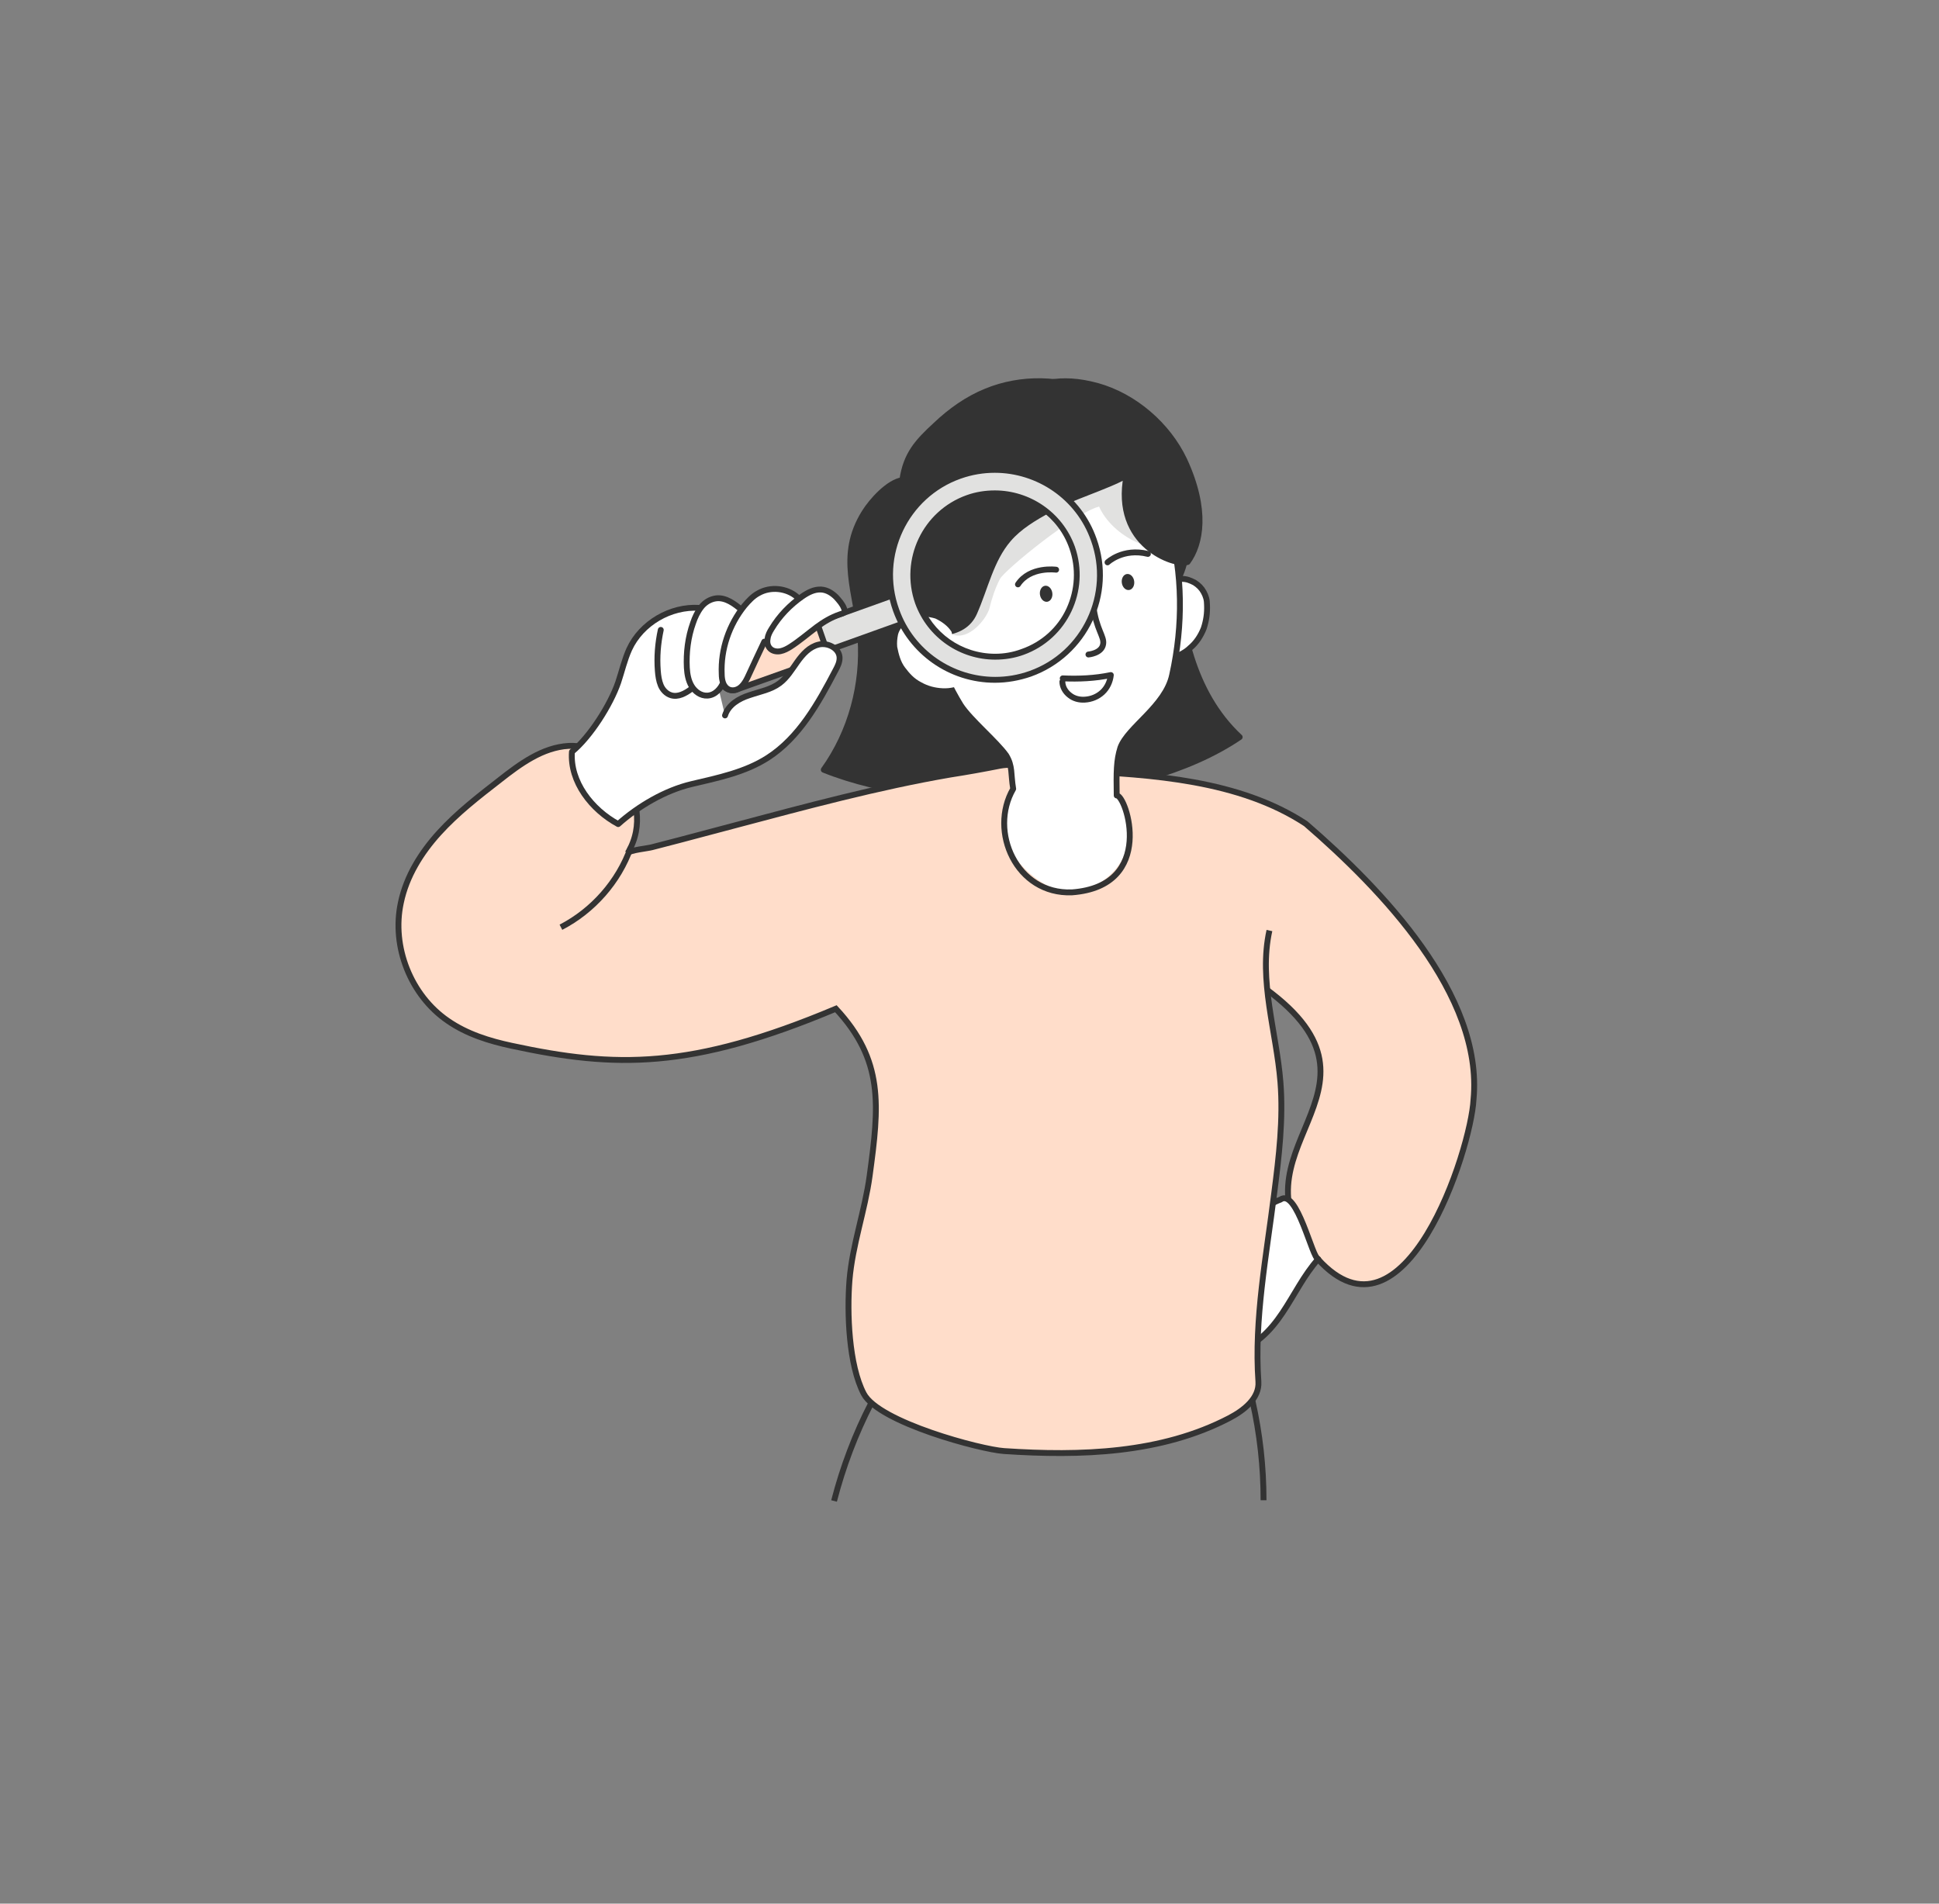 <?xml version="1.0" encoding="UTF-8"?> <!-- Generator: Adobe Illustrator 24.3.0, SVG Export Plug-In . SVG Version: 6.00 Build 0) --> <svg xmlns="http://www.w3.org/2000/svg" xmlns:xlink="http://www.w3.org/1999/xlink" x="0px" y="0px" viewBox="0 0 528.2 518.6" style="enable-background:new 0 0 528.2 518.6;" xml:space="preserve"><rect x="0" y="0" width="528.2" height="518.6" fill="#808080" stroke="none"/> <style type="text/css"> .st0{fill:#FFDDCA;} .st1{fill:#FFFFFF;} .st2{fill:#E1E1E0;} .st3{fill:none;stroke:#333333;stroke-width:2;stroke-linecap:round;stroke-linejoin:round;} .st4{fill:#FFDDCA;stroke:#333333;stroke-width:2;stroke-linecap:round;stroke-linejoin:round;} .st5{fill:#FFEEE4;} .st6{fill:#FFFFFF;stroke:#333333;stroke-width:2;stroke-linecap:round;stroke-linejoin:round;} .st7{fill:#F7A77B;stroke:#333333;stroke-width:2;stroke-linecap:round;stroke-linejoin:round;} .st8{fill:none;stroke:#333333;stroke-linecap:round;stroke-linejoin:round;} .st9{fill:#F6A77B;stroke:#333333;stroke-width:1.994;stroke-linecap:round;stroke-linejoin:round;} .st10{fill:#F6A77B;stroke:#333333;stroke-width:2;stroke-linecap:round;stroke-linejoin:round;} .st11{fill:#333333;stroke:#333333;stroke-width:2;stroke-linecap:round;stroke-linejoin:round;} .st12{fill:#E0E0E0;} .st13{fill:#FAFAFA;} .st14{fill:#F6A77B;stroke:#333333;stroke-linecap:round;stroke-linejoin:round;} .st15{fill:#FFEEE4;stroke:#333333;stroke-linecap:round;stroke-linejoin:round;} .st16{fill:#FFDDCA;stroke:#333333;stroke-miterlimit:10;} .st17{fill:#FFFFFF;stroke:#333333;stroke-width:1.285;stroke-linecap:round;stroke-linejoin:round;} .st18{fill:#455A64;} .st19{fill:none;stroke:#333333;stroke-width:1.324;stroke-linecap:round;stroke-linejoin:round;} .st20{fill:#333333;stroke:#333333;stroke-width:1.25;stroke-linecap:round;stroke-linejoin:round;} .st21{fill:#333333;} .st22{fill:none;stroke:#333333;stroke-width:1.422;stroke-linecap:round;stroke-linejoin:round;} .st23{fill:none;stroke:#333333;stroke-width:1.284;stroke-linecap:round;stroke-linejoin:round;} .st24{fill:none;stroke:#333333;stroke-width:1.35;stroke-linecap:round;stroke-linejoin:round;} .st25{fill:none;stroke:#FFEEE4;stroke-width:3;stroke-linecap:round;stroke-linejoin:round;stroke-miterlimit:10;} .st26{fill:#FFEEE4;stroke:#333333;stroke-width:2;stroke-linecap:round;stroke-linejoin:round;} .st27{fill:none;stroke:#333333;stroke-width:1.014;stroke-linecap:round;stroke-linejoin:round;} .st28{fill:#757574;} .st29{fill:#FFFFFF;stroke:#333333;stroke-width:1.642;stroke-linecap:round;stroke-linejoin:round;} .st30{fill:#FFFFFF;stroke:#757574;stroke-width:2.071;stroke-linecap:round;stroke-linejoin:round;} .st31{fill:none;stroke:#FFFFFF;stroke-linecap:round;stroke-miterlimit:10;} .st32{fill:none;stroke:#757574;stroke-width:2.071;stroke-linecap:round;stroke-linejoin:round;} .st33{fill:#FFFFFF;stroke:#757574;stroke-width:2;stroke-linecap:round;stroke-linejoin:round;} .st34{fill:none;stroke:#757574;stroke-width:2;stroke-linecap:round;stroke-linejoin:round;} .st35{fill:none;stroke:#757574;stroke-width:1.867;stroke-linecap:round;stroke-linejoin:round;} .st36{fill:none;stroke:#FFFFFF;stroke-width:1.036;stroke-linecap:round;stroke-miterlimit:10;} .st37{fill:none;stroke:#757574;stroke-width:1.933;stroke-linecap:round;stroke-linejoin:round;} .st38{fill:none;stroke:#333333;stroke-width:2.059;stroke-linecap:round;stroke-linejoin:round;} .st39{fill:#FFFFFF;stroke:#333333;stroke-width:1.856;stroke-linecap:round;stroke-linejoin:round;} .st40{fill:#FFFFFF;stroke:#333333;stroke-width:2.015;stroke-linecap:round;stroke-linejoin:round;} .st41{fill:#AB684D;} .st42{fill:none;stroke:#333333;stroke-width:1.856;stroke-linecap:round;stroke-linejoin:round;} .st43{fill:#DBDBDB;} .st44{fill:#A6A6A6;} .st45{fill:none;stroke:#757574;stroke-width:5;stroke-linecap:round;stroke-linejoin:round;} .st46{fill:none;stroke:#DBDBDB;stroke-width:2;stroke-linecap:round;stroke-linejoin:round;stroke-miterlimit:10;} .st47{fill:none;stroke:#FFFFFF;stroke-width:2.972;stroke-miterlimit:10;} .st48{fill:none;stroke:#A6A6A6;stroke-width:3.161;stroke-miterlimit:10;} .st49{fill:none;stroke:#FFFFFF;stroke-width:3;stroke-miterlimit:10;} .st50{fill:none;stroke:#A6A6A6;stroke-width:3;stroke-miterlimit:10;} .st51{fill:none;stroke:#FFFFFF;stroke-width:3.373;stroke-miterlimit:10;} .st52{fill:#EDEDEB;} .st53{fill:#D3D3D1;} .st54{fill:#605651;} .st55{fill:none;stroke:#333333;stroke-width:1.039;stroke-linecap:round;stroke-linejoin:round;} .st56{fill:#333333;stroke:#333333;stroke-width:0.987;stroke-linecap:round;stroke-linejoin:round;} .st57{fill:#FFFFFF;stroke:#333333;stroke-width:1.039;stroke-linecap:round;stroke-linejoin:round;} .st58{fill:#F6A77B;stroke:#333333;stroke-width:1.069;stroke-linecap:round;stroke-linejoin:round;} .st59{fill:#FFFFFF;stroke:#333333;stroke-width:1.367;stroke-linecap:round;stroke-linejoin:round;} .st60{fill:none;stroke:#333333;stroke-width:0.458;stroke-linecap:round;stroke-linejoin:round;stroke-miterlimit:10;} .st61{fill:#333333;stroke:#333333;stroke-width:1.037;stroke-linecap:round;stroke-linejoin:round;} .st62{fill:#FFFFFF;stroke:#333333;stroke-width:1.855;stroke-linecap:round;stroke-linejoin:round;} .st63{fill:#222A4E;} .st64{fill:none;stroke:#333333;stroke-width:1.367;stroke-linecap:round;stroke-linejoin:round;} .st65{fill:#333333;stroke:#333333;stroke-width:1.367;stroke-linecap:round;stroke-linejoin:round;} .st66{fill:#F6A77B;stroke:#333333;stroke-width:1.072;stroke-linecap:round;stroke-linejoin:round;} .st67{fill:none;stroke:#333333;stroke-width:1.069;stroke-linecap:round;stroke-linejoin:round;} .st68{fill:none;stroke:#333333;stroke-width:2.457;stroke-linecap:round;stroke-linejoin:round;} .st69{fill:none;stroke:#333333;stroke-width:1.289;stroke-linecap:round;stroke-linejoin:round;} .st70{fill:none;stroke:#333333;stroke-width:1.107;stroke-linecap:round;stroke-linejoin:round;} .st71{fill:#333333;stroke:#333333;stroke-width:1.099;stroke-linecap:round;stroke-linejoin:round;} .st72{fill:none;stroke:#333333;stroke-width:0.878;stroke-linecap:round;stroke-linejoin:round;stroke-miterlimit:4;} .st73{fill:none;stroke:#E8E8E8;stroke-width:4.486;stroke-linecap:round;stroke-miterlimit:10;} .st74{fill:#E8E8E8;} .st75{fill-rule:evenodd;clip-rule:evenodd;fill:#FFEEE4;} .st76{fill:#FFFFFF;stroke:#A6A6A6;stroke-width:1.5;stroke-miterlimit:10;} .st77{fill:none;stroke:#A6A6A6;stroke-width:1.5;stroke-miterlimit:10;} .st78{fill:none;stroke:#FFDDCA;stroke-width:2;stroke-linecap:round;stroke-linejoin:round;stroke-miterlimit:10;} .st79{fill:none;stroke:#333333;stroke-width:1.885;stroke-linecap:round;stroke-linejoin:round;} .st80{fill:none;stroke:#333333;stroke-width:1.182;stroke-linecap:round;stroke-linejoin:round;} .st81{fill:#F6A77B;stroke:#333333;stroke-width:1.178;stroke-linecap:round;stroke-linejoin:round;} .st82{fill:#F6A77B;stroke:#333333;stroke-width:1.182;stroke-linecap:round;stroke-linejoin:round;} .st83{fill:#FFFFFF;stroke:#333333;stroke-width:1.885;stroke-linecap:round;stroke-linejoin:round;} .st84{fill:#F6A77B;stroke:#333333;stroke-width:1.095;stroke-linecap:round;stroke-linejoin:round;} .st85{fill:none;stroke:#333333;stroke-width:1.095;stroke-linecap:round;stroke-linejoin:round;} .st86{fill:none;stroke:#333333;stroke-width:1.882;stroke-linecap:round;stroke-linejoin:round;} .st87{fill:#FFFFFF;stroke:#333333;stroke-width:1.859;stroke-linecap:round;stroke-linejoin:round;} .st88{fill:none;stroke:#333333;stroke-width:1.804;stroke-linecap:round;stroke-linejoin:round;} .st89{fill:none;stroke:#333333;stroke-width:1.859;stroke-linecap:round;stroke-linejoin:round;} .st90{fill:none;stroke:#333333;stroke-width:1.811;stroke-linecap:round;stroke-linejoin:round;} .st91{fill:none;stroke:#E1E1E0;stroke-width:3.983;stroke-miterlimit:10;} .st92{fill:#333333;stroke:#333333;stroke-width:0.764;stroke-linecap:round;stroke-linejoin:round;} .st93{fill:none;stroke:#333333;stroke-width:0.774;stroke-linecap:round;stroke-linejoin:round;} .st94{fill:none;stroke:#333333;stroke-width:0.997;stroke-linecap:round;stroke-linejoin:round;} .st95{fill:none;stroke:#333333;stroke-width:0.856;stroke-linecap:round;stroke-linejoin:round;} .st96{fill:#333333;stroke:#333333;stroke-width:0.85;stroke-linecap:round;stroke-linejoin:round;} .st97{fill:none;stroke:#333333;stroke-width:1.058;stroke-linecap:round;stroke-linejoin:round;} .st98{fill:#FFFFFF;stroke:#333333;stroke-width:1.189;stroke-linecap:round;stroke-linejoin:round;} .st99{fill:#323B6E;} .st100{fill:none;stroke:#333333;stroke-width:1.608;stroke-linecap:round;stroke-linejoin:round;} .st101{fill:#333333;stroke:#333333;stroke-width:1.608;stroke-linecap:round;stroke-linejoin:round;} .st102{fill:none;stroke:#333333;stroke-width:1.559;stroke-linecap:round;stroke-linejoin:round;} .st103{fill:none;stroke:#333333;stroke-width:1.537;stroke-linecap:round;stroke-linejoin:round;} .st104{fill:none;stroke:#333333;stroke-width:0.67;stroke-linecap:round;stroke-linejoin:round;} .st105{fill:#FFFFFF;stroke:#333333;stroke-width:1.123;stroke-linecap:round;stroke-linejoin:round;} .st106{fill:#FFFFFF;stroke:#333333;stroke-width:1.727;stroke-linecap:round;stroke-linejoin:round;} .st107{fill:none;stroke:#333333;stroke-width:1.727;stroke-linecap:round;stroke-linejoin:round;} .st108{fill:#333333;stroke:#333333;stroke-width:1.727;stroke-linecap:round;stroke-linejoin:round;} .st109{fill:none;stroke:#333333;stroke-width:1.295;stroke-linecap:round;stroke-linejoin:round;} .st110{fill:none;stroke:#333333;stroke-width:1.438;stroke-linecap:round;stroke-linejoin:round;} .st111{fill:none;stroke:#333333;stroke-width:1.543;stroke-linecap:round;stroke-linejoin:round;} .st112{fill:none;stroke:#333333;stroke-width:1.468;stroke-linecap:round;stroke-linejoin:round;} .st113{fill:#F6A77B;} .st114{fill:none;stroke:#E1E1E0;stroke-width:1.121;stroke-linecap:round;stroke-linejoin:round;stroke-miterlimit:10;} .st115{fill:none;stroke:#A6A6A6;stroke-width:1.5;stroke-linecap:round;stroke-linejoin:round;stroke-miterlimit:10;} .st116{fill:#FFFFFF;stroke:#A6A6A6;stroke-miterlimit:10;} .st117{fill:#FFDDCA;stroke:#A6A6A6;stroke-width:1.489;stroke-miterlimit:10;} .st118{fill:none;stroke:#1E1E1C;stroke-width:1.6;stroke-linecap:round;stroke-linejoin:round;stroke-miterlimit:10;} .st119{fill:#FFDDCA;stroke:#333333;stroke-width:1.6;stroke-linejoin:round;} .st120{fill:none;stroke:#333333;stroke-width:1.6;stroke-linecap:round;stroke-linejoin:round;} .st121{fill:#FFFFFF;stroke:#333333;stroke-width:1.6;stroke-linejoin:round;} .st122{fill:#FFFFFF;stroke:#333333;stroke-width:1.6;stroke-linecap:round;stroke-linejoin:round;} .st123{fill:#FFDDCA;stroke:#333333;stroke-width:1.6;stroke-linecap:round;stroke-linejoin:round;} .st124{fill:none;stroke:#333333;stroke-width:1.045;stroke-linecap:round;stroke-linejoin:round;} .st125{fill:#FFFFFF;stroke:#333333;stroke-width:1.231;stroke-linecap:round;stroke-linejoin:round;} .st126{fill:#FFFFFF;stroke:#333333;stroke-width:1.5;stroke-linecap:round;stroke-linejoin:round;} .st127{fill:none;stroke:#333333;stroke-width:1.5;stroke-linecap:round;stroke-linejoin:round;} .st128{fill:#FFFFFF;stroke:#333333;stroke-width:1.511;stroke-linecap:round;stroke-linejoin:round;} .st129{fill:#263238;} .st130{opacity:0.3;} .st131{fill:#FFDDCA;stroke:#333333;stroke-width:1.5;stroke-linecap:round;stroke-linejoin:round;} .st132{fill:#E1E1E0;stroke:#333333;stroke-width:1.391;stroke-linecap:round;stroke-linejoin:round;} .st133{fill:none;stroke:#FFFFFF;stroke-width:2;stroke-linecap:round;stroke-linejoin:round;} .st134{fill:#FFFFFF;stroke:#333333;stroke-width:1.391;stroke-linecap:round;stroke-linejoin:round;} .st135{fill:none;stroke:#333333;stroke-width:1.391;stroke-linecap:round;stroke-linejoin:round;} .st136{fill:#FFFFFF;stroke:#333333;stroke-width:1.448;stroke-linecap:round;stroke-linejoin:round;} .st137{fill:none;stroke:#333333;stroke-width:1.448;stroke-linecap:round;stroke-linejoin:round;} .st138{fill:none;stroke:#E1E1E0;stroke-width:2;stroke-linecap:round;stroke-miterlimit:10;} .st139{fill:none;} .st140{fill:none;stroke:#333333;stroke-width:0.754;stroke-linecap:round;stroke-linejoin:round;} .st141{fill:#FFFFFF;stroke:#333333;stroke-width:2.111;stroke-linecap:round;stroke-linejoin:round;} .st142{fill:none;stroke:#333333;stroke-width:1.129;stroke-linecap:round;stroke-linejoin:round;} .st143{fill:#F6A77B;stroke:#333333;stroke-width:1.129;stroke-linecap:round;stroke-linejoin:round;} .st144{fill:#FFFFFF;stroke:#333333;stroke-width:1.8;stroke-linecap:round;stroke-linejoin:round;} .st145{fill:none;stroke:#333333;stroke-width:1.028;stroke-linecap:round;stroke-linejoin:round;} .st146{fill:none;stroke:#333333;stroke-width:1.177;stroke-linecap:round;stroke-linejoin:round;} .st147{clip-path:url(#SVGID_2_);fill:#E1E1E0;} .st148{opacity:0.26;clip-path:url(#SVGID_2_);fill:#FFFFFF;} .st149{clip-path:url(#SVGID_2_);fill:#FFFFFF;stroke:#333333;stroke-width:2.111;stroke-linecap:round;stroke-linejoin:round;} .st150{clip-path:url(#SVGID_2_);fill:#FFDDCA;} .st151{clip-path:url(#SVGID_2_);fill:none;stroke:#333333;stroke-width:1.129;stroke-linecap:round;stroke-linejoin:round;} .st152{clip-path:url(#SVGID_2_);fill:#F6A77B;stroke:#333333;stroke-width:1.069;stroke-linecap:round;stroke-linejoin:round;} .st153{clip-path:url(#SVGID_2_);fill:#F6A77B;stroke:#333333;stroke-width:1.129;stroke-linecap:round;stroke-linejoin:round;} .st154{clip-path:url(#SVGID_2_);fill:#FFF6F0;stroke:#FFDDCA;stroke-width:2.073;} .st155{clip-path:url(#SVGID_2_);fill:#FFFFFF;stroke:#333333;stroke-width:1.84;stroke-linecap:round;stroke-linejoin:round;} .st156{clip-path:url(#SVGID_2_);fill:#FFFFFF;stroke:#333333;stroke-width:2;stroke-linecap:round;stroke-linejoin:round;} .st157{clip-path:url(#SVGID_2_);fill:none;stroke:#333333;stroke-width:1.324;stroke-linecap:round;stroke-linejoin:round;} .st158{clip-path:url(#SVGID_2_);fill:none;stroke:#333333;stroke-width:1.177;stroke-linecap:round;stroke-linejoin:round;} .st159{clip-path:url(#SVGID_2_);fill:#333333;stroke:#333333;stroke-width:1.25;stroke-linecap:round;stroke-linejoin:round;} .st160{clip-path:url(#SVGID_2_);fill:#333333;} .st161{clip-path:url(#SVGID_2_);fill:none;stroke:#333333;stroke-width:1.422;stroke-linecap:round;stroke-linejoin:round;} .st162{clip-path:url(#SVGID_2_);fill:none;stroke:#333333;stroke-width:1.885;stroke-linecap:round;stroke-linejoin:round;} .st163{clip-path:url(#SVGID_2_);fill:#FFFFFF;stroke:#333333;stroke-width:1.859;stroke-linecap:round;stroke-linejoin:round;} .st164{clip-path:url(#SVGID_2_);fill:#FFEEE4;} .st165{clip-path:url(#SVGID_2_);} .st166{clip-path:url(#SVGID_2_);fill:none;stroke:#333333;stroke-width:1.859;stroke-linecap:round;stroke-linejoin:round;} .st167{clip-path:url(#SVGID_2_);fill:none;stroke:#333333;stroke-width:1.014;stroke-linecap:round;stroke-linejoin:round;} .st168{clip-path:url(#SVGID_2_);fill:none;stroke:#333333;stroke-width:1.811;stroke-linecap:round;stroke-linejoin:round;} .st169{clip-path:url(#SVGID_2_);fill:#FFFFFF;stroke:#333333;stroke-width:1.8;stroke-linecap:round;stroke-linejoin:round;} .st170{clip-path:url(#SVGID_2_);fill:#B3B3B3;} .st171{clip-path:url(#SVGID_2_);fill:#FFF6F0;stroke:#FFDDCA;stroke-width:2.118;} .st172{clip-path:url(#SVGID_2_);fill:#FFF6F0;stroke:#FFDDCA;stroke-width:2.488;} .st173{clip-path:url(#SVGID_2_);fill:#FFFFFF;stroke:#FFDDCA;stroke-width:2.05;} .st174{fill:#B3B3B3;} .st175{opacity:0.25;fill:#FFFFFF;} .st176{fill:#E1E1E0;stroke:#A6A5A5;stroke-width:1.5;stroke-linecap:round;stroke-miterlimit:10;} .st177{fill:#FFFFFF;stroke:#333333;stroke-width:2.135;stroke-linecap:round;stroke-linejoin:round;} .st178{fill:none;stroke:#333333;stroke-width:1.22;stroke-linecap:round;stroke-linejoin:round;} .st179{fill:#FFFFFF;stroke:#333333;stroke-width:2.373;stroke-linecap:round;stroke-linejoin:round;} .st180{fill:none;stroke:#333333;stroke-width:1.57;stroke-linecap:round;stroke-linejoin:round;} .st181{fill:none;stroke:#333333;stroke-width:1.397;stroke-linecap:round;stroke-linejoin:round;} .st182{fill:#333333;stroke:#333333;stroke-width:1.483;stroke-linecap:round;stroke-linejoin:round;} .st183{fill:none;stroke:#333333;stroke-width:1.687;stroke-linecap:round;stroke-linejoin:round;} .st184{fill:none;stroke:#333333;stroke-width:2.236;stroke-linecap:round;stroke-linejoin:round;} .st185{fill:#FFFFFF;stroke:#333333;stroke-width:2.205;stroke-linecap:round;stroke-linejoin:round;} .st186{fill:none;stroke:#333333;stroke-width:1.203;stroke-linecap:round;stroke-linejoin:round;} .st187{fill:none;stroke:#333333;stroke-width:2.205;stroke-linecap:round;stroke-linejoin:round;} .st188{fill:#FFDDCA;stroke:#333333;stroke-width:1.448;stroke-linecap:round;stroke-linejoin:round;} .st189{clip-path:url(#SVGID_5_);} .st190{clip-path:url(#SVGID_6_);} .st191{opacity:0.24;} .st192{fill:#A6A6A6;stroke:#333333;stroke-width:1.082;stroke-linecap:round;stroke-linejoin:round;} .st193{fill:#FFF6F0;stroke:#FFDDCA;stroke-width:2.118;} .st194{fill:#FFF6F0;stroke:#FFDDCA;stroke-width:2.488;} .st195{fill:#FFFFFF;stroke:#FFDDCA;stroke-width:2.05;} .st196{fill:#FFF6F0;stroke:#FFDDCA;stroke-width:2.073;} .st197{fill:none;stroke:#E1E1E0;stroke-width:3.04;stroke-miterlimit:10;} .st198{fill:#E1E1E0;stroke:#333333;stroke-width:1.082;stroke-linecap:round;stroke-linejoin:round;} .st199{fill:#F7A77B;stroke:#333333;stroke-width:1.448;stroke-linecap:round;stroke-linejoin:round;} .st200{fill:none;stroke:#333333;stroke-width:0.724;stroke-linecap:round;stroke-linejoin:round;} .st201{fill:#F6A77B;stroke:#333333;stroke-width:1.444;stroke-linecap:round;stroke-linejoin:round;} .st202{fill:#F6A77B;stroke:#333333;stroke-width:1.448;stroke-linecap:round;stroke-linejoin:round;} .st203{fill:#FFDDCA;stroke:#333333;stroke-width:1.082;stroke-linecap:round;stroke-linejoin:round;} .st204{fill:#333333;stroke:#333333;stroke-width:1.448;stroke-linecap:round;stroke-linejoin:round;} .st205{fill:#E1E1E0;stroke:#333333;stroke-width:1.448;stroke-linecap:round;stroke-linejoin:round;} .st206{fill:#FFFFFF;stroke:#333333;stroke-width:1.205;stroke-linecap:round;stroke-linejoin:round;} .st207{fill:#FFFFFF;stroke:#333333;stroke-width:1.521;stroke-linecap:round;stroke-linejoin:round;} .st208{fill:none;stroke:#333333;stroke-width:1.521;stroke-linecap:round;stroke-linejoin:round;} .st209{fill:#FFF6F0;stroke:#FFDDCA;stroke-width:1.381;} .st210{fill:#FFFFFF;stroke:#FFDDCA;stroke-width:1.289;} .st211{fill:#FFFFFF;stroke:#333333;stroke-width:1.19;stroke-linecap:round;stroke-linejoin:round;} .st212{fill:#FFFFFF;stroke:#333333;stroke-width:1.45;stroke-linecap:round;stroke-linejoin:round;} .st213{fill:none;stroke:#333333;stroke-width:1.45;stroke-linecap:round;stroke-linejoin:round;} .st214{fill:#FFFFFF;stroke:#333333;stroke-width:1.345;stroke-linecap:round;stroke-linejoin:round;} .st215{fill:#FFFFFF;stroke:#333333;stroke-width:1.394;stroke-linecap:round;stroke-linejoin:round;} .st216{fill:none;stroke:#A6A6A6;stroke-linecap:round;stroke-linejoin:round;stroke-miterlimit:10;} .st217{fill:#333333;stroke:#333333;stroke-width:1.45;stroke-linecap:round;stroke-linejoin:round;} .st218{fill:none;stroke:#333333;stroke-width:1.345;stroke-linecap:round;stroke-linejoin:round;} .st219{fill:#FFFFFF;stroke:#333333;stroke-width:1.461;stroke-linecap:round;stroke-linejoin:round;} .st220{fill:#FFDDCA;stroke:#333333;stroke-width:1.4;stroke-linecap:round;stroke-linejoin:round;} .st221{fill:none;stroke:#E1E1E0;stroke-width:2;stroke-miterlimit:10;} .st222{fill:none;stroke:#333333;stroke-width:1.383;stroke-linecap:round;stroke-linejoin:round;} .st223{fill:#FFFFFF;stroke:#333333;stroke-width:2.173;stroke-linecap:round;stroke-linejoin:round;} .st224{fill:none;stroke:#333333;stroke-width:1.438;stroke-linecap:round;stroke-linejoin:round;} .st225{fill:#333333;stroke:#333333;stroke-width:1.369;stroke-linecap:round;stroke-linejoin:round;} .st226{fill:none;stroke:#333333;stroke-width:1.544;stroke-linecap:round;stroke-linejoin:round;} .st227{fill:#FFFFFF;stroke:#333333;stroke-width:1.965;stroke-linecap:round;stroke-linejoin:round;} .st228{fill:none;stroke:#333333;stroke-width:1.965;stroke-linecap:round;stroke-linejoin:round;} .st229{fill:none;stroke:#333333;stroke-width:1.072;stroke-linecap:round;stroke-linejoin:round;} .st230{fill:#FFFFFF;stroke:#333333;stroke-width:1.387;stroke-linecap:round;stroke-linejoin:round;} .st231{fill:#FFFFFF;stroke:#A6A6A6;stroke-width:0.934;stroke-miterlimit:10;} .st232{fill:none;stroke:#A6A6A6;stroke-width:0.934;stroke-miterlimit:10;} .st233{fill:#FFDDCA;stroke:#A6A6A6;stroke-width:0.934;stroke-miterlimit:10;} .st234{fill:#FFDDCA;stroke:#A6A6A6;stroke-width:0.798;stroke-miterlimit:10;} .st235{fill:#FFFFFF;stroke:#A6A6A6;stroke-width:0.798;stroke-miterlimit:10;} .st236{fill:none;stroke:#A6A6A6;stroke-width:1.6;stroke-linecap:round;} .st237{fill:#FFDDCA;stroke:#A6A6A6;stroke-width:1.15;stroke-miterlimit:10;} .st238{fill:#FFFFFF;stroke:#A6A6A6;stroke-width:1.15;stroke-miterlimit:10;} .st239{fill:#FFEEE4;stroke:#A6A6A6;stroke-width:1.5;stroke-miterlimit:10;} .st240{fill:#FFFFFF;stroke:#333333;stroke-width:2.746;stroke-linecap:round;stroke-linejoin:round;} .st241{fill:#333333;stroke:#333333;stroke-width:1.403;stroke-linecap:round;stroke-linejoin:round;} .st242{fill:none;stroke:#333333;stroke-width:1.832;stroke-linecap:round;stroke-linejoin:round;} .st243{fill:none;stroke:#333333;stroke-width:1.827;stroke-linecap:round;stroke-linejoin:round;} .st244{fill:#333333;stroke:#333333;stroke-width:1.562;stroke-linecap:round;stroke-linejoin:round;} .st245{fill:none;stroke:#333333;stroke-width:1.944;stroke-linecap:round;stroke-linejoin:round;} .st246{fill:none;stroke:#333333;stroke-width:1.565;stroke-linecap:round;stroke-linejoin:round;} .st247{fill:none;stroke:#333333;stroke-width:1.812;stroke-linecap:round;stroke-linejoin:round;} .st248{fill:#E1E1E0;stroke:#A6A6A6;stroke-width:1.5;stroke-miterlimit:10;} .st249{fill:#F87204;} .st250{fill:#FDAB74;} .st251{fill:#FFFFFF;stroke:#333333;stroke-width:2.738;stroke-linecap:round;stroke-linejoin:round;} .st252{fill:#333333;stroke:#333333;stroke-width:1.725;stroke-linecap:round;stroke-linejoin:round;} .st253{fill:none;stroke:#333333;stroke-width:1.48;stroke-linecap:round;stroke-linejoin:round;} .st254{fill:none;stroke:#333333;stroke-width:1.946;stroke-linecap:round;stroke-linejoin:round;} .st255{fill:#FFFFFF;stroke:#333333;stroke-width:2.477;stroke-linecap:round;stroke-linejoin:round;} .st256{fill:none;stroke:#333333;stroke-width:2.137;stroke-linecap:round;stroke-linejoin:round;} .st257{fill:none;stroke:#333333;stroke-width:1.351;stroke-linecap:round;stroke-linejoin:round;} .st258{fill:#FFFFFF;stroke:#333333;stroke-width:1.827;stroke-linecap:round;stroke-linejoin:round;} .st259{fill:#FFFFFF;stroke:#333333;stroke-width:1.375;stroke-linecap:round;stroke-linejoin:round;} .st260{fill:#E1E1E0;stroke:#A6A6A6;stroke-width:1.6;} .st261{fill:none;stroke:#333333;stroke-width:1.353;stroke-linecap:round;stroke-linejoin:round;} .st262{fill:#FFFFFF;stroke:#A6A6A6;stroke-width:1.68;stroke-linecap:round;stroke-linejoin:round;} .st263{fill:#FFFFFF;stroke:#333333;stroke-width:1.435;stroke-linecap:round;stroke-linejoin:round;} .st264{fill:#333333;stroke:#333333;stroke-width:1.036;stroke-linecap:round;stroke-linejoin:round;} .st265{fill:#FFDDCA;stroke:#333333;stroke-width:1.004;stroke-linecap:round;stroke-linejoin:round;} .st266{fill:#E1E1E0;stroke:#333333;stroke-width:1.031;stroke-linecap:round;stroke-linejoin:round;} .st267{fill:#FFFFFF;stroke:#333333;stroke-width:0.871;stroke-linecap:round;stroke-linejoin:round;} .st268{fill:#A6A6A6;stroke:#333333;stroke-width:0.871;stroke-linecap:round;stroke-linejoin:round;} .st269{fill:none;stroke:#333333;stroke-width:1.284;stroke-linecap:round;stroke-linejoin:round;} .st270{fill:#333333;stroke:#333333;stroke-width:1.154;stroke-linecap:round;stroke-linejoin:round;} .st271{fill:none;stroke:#333333;stroke-width:1.435;stroke-linecap:round;stroke-linejoin:round;} .st272{fill:none;stroke:#333333;stroke-width:1.45;stroke-linecap:round;stroke-linejoin:round;} .st273{fill:#FFFFFF;stroke:#333333;stroke-width:0.988;stroke-linecap:round;stroke-linejoin:round;} .st274{fill:none;stroke:#A6A6A6;stroke-width:1.196;stroke-miterlimit:10;} .st275{fill:#FFFFFF;stroke:#A6A6A6;stroke-width:1.6;stroke-miterlimit:10;} .st276{fill:#FFDDCA;stroke:#A6A6A6;stroke-width:1.6;stroke-miterlimit:10;} .st277{fill:#FFFFFF;stroke:#A6A6A6;stroke-width:1.2;stroke-linecap:round;stroke-linejoin:round;} .st278{clip-path:url(#SVGID_8_);fill:#A6A6A6;} .st279{clip-path:url(#SVGID_8_);fill:#FFFFFF;} .st280{fill:#FFFFFF;stroke:#333333;stroke-width:1.709;stroke-linecap:round;stroke-linejoin:round;} .st281{fill:none;stroke:#333333;stroke-width:1.709;stroke-linecap:round;stroke-linejoin:round;} .st282{fill:#333333;stroke:#333333;stroke-width:1.709;stroke-linecap:round;stroke-linejoin:round;} .st283{fill:#FFDDCA;stroke:#333333;stroke-width:1.6;} .st284{fill:none;stroke:#333333;stroke-linecap:round;} .st285{fill:#FFDDCA;stroke:#A6A6A6;stroke-miterlimit:10;} .st286{fill:none;stroke:#333333;stroke-width:1.7;stroke-linecap:round;stroke-linejoin:round;} .st287{fill:#F6A77B;stroke:#333333;stroke-width:1.7;stroke-linecap:round;stroke-linejoin:round;} .st288{fill:#FFFFFF;stroke:#333333;stroke-width:1.7;stroke-linecap:round;stroke-linejoin:round;} .st289{fill:none;stroke:#333333;stroke-width:1.3;stroke-linecap:round;stroke-linejoin:round;} .st290{fill:#FFFFFF;stroke:#333333;stroke-width:1.3;stroke-linecap:round;stroke-linejoin:round;} .st291{fill:#333333;stroke:#333333;stroke-width:1.7;stroke-linecap:round;stroke-linejoin:round;} .st292{fill:#E1E1E0;stroke:#A6A6A6;stroke-width:1.7;} .st293{fill:#FFFFFF;stroke:#333333;stroke-width:1.631;stroke-linecap:round;stroke-linejoin:round;} .st294{fill:none;stroke:#A6A6A6;stroke-width:1.6;stroke-linecap:round;stroke-dasharray:5.848,5.848;} .st295{fill:none;stroke:#A6A6A6;stroke-width:1.6;stroke-linecap:round;stroke-dasharray:6;} .st296{fill:none;stroke:#A6A6A6;stroke-width:1.6;stroke-linecap:round;stroke-dasharray:6.003,6.003;} .st297{fill:#333333;stroke:#333333;stroke-width:1.6;stroke-linecap:round;stroke-linejoin:round;} .st298{fill:none;stroke:#333333;stroke-width:1.6;} .st299{fill:#FFFFFF;stroke:#333333;stroke-width:1.969;stroke-linecap:round;stroke-linejoin:round;} .st300{fill:#FFDDCA;stroke:#333333;stroke-width:2.146;stroke-linecap:round;stroke-linejoin:round;} .st301{fill:#FFFFFF;stroke:#333333;stroke-width:2.146;stroke-linecap:round;stroke-linejoin:round;} .st302{fill:none;stroke:#333333;stroke-width:2.146;stroke-linecap:round;stroke-linejoin:round;} .st303{fill:#F7A77B;stroke:#333333;stroke-width:2.146;stroke-linecap:round;stroke-linejoin:round;} .st304{fill:none;stroke:#333333;stroke-width:1.073;stroke-linecap:round;stroke-linejoin:round;} .st305{fill:#F6A77B;stroke:#333333;stroke-width:2.139;stroke-linecap:round;stroke-linejoin:round;} .st306{fill:#F6A77B;stroke:#333333;stroke-width:2.146;stroke-linecap:round;stroke-linejoin:round;} .st307{fill:#333333;stroke:#333333;stroke-width:2.146;stroke-linecap:round;stroke-linejoin:round;} .st308{fill:#FFEEE4;stroke:#F7A77B;stroke-width:2.146;stroke-linecap:round;stroke-linejoin:round;} .st309{fill:#FFDDCA;stroke:#A6A6A6;stroke-width:1.62;stroke-miterlimit:10;} .st310{fill:#FFFFFF;stroke:#A6A6A6;stroke-width:1.62;stroke-miterlimit:10;} .st311{fill:none;stroke:#A6A6A6;stroke-width:1.6;stroke-linecap:round;stroke-linejoin:round;stroke-miterlimit:10;} .st312{fill:#FFFFFF;stroke:#A6A6A6;stroke-linecap:round;stroke-miterlimit:10;} .st313{fill:#FFFFFF;stroke:#A6A6A6;stroke-width:1.573;} .st314{fill:#FFFFFF;stroke:#333333;stroke-width:1.24;stroke-linecap:round;stroke-linejoin:round;} .st315{fill:#FFFFFF;stroke:#333333;stroke-width:1.712;stroke-linecap:round;stroke-linejoin:round;} .st316{fill:none;stroke:#333333;stroke-width:1.133;stroke-linecap:round;stroke-linejoin:round;} .st317{fill:#333333;stroke:#333333;stroke-width:1.078;stroke-linecap:round;stroke-linejoin:round;} .st318{fill:none;stroke:#333333;stroke-width:1.217;stroke-linecap:round;stroke-linejoin:round;} .st319{fill:#FFDDCA;stroke:#A6A6A6;stroke-width:1.696;stroke-linecap:round;stroke-linejoin:round;} .st320{fill:#E1E1E0;stroke:#A6A6A6;stroke-width:1.341;} .st321{fill:none;stroke:#A6A6A6;stroke-width:1.846;stroke-linecap:round;stroke-linejoin:round;} .st322{fill:#FFDDCA;stroke:#A6A6A6;stroke-width:1.6;stroke-linecap:round;stroke-linejoin:round;} .st323{fill:#FFFFFF;stroke:#A6A6A6;stroke-width:1.6;stroke-linecap:round;stroke-linejoin:round;} .st324{fill:#F6A77B;stroke:#A6A6A6;stroke-width:1.6;stroke-linecap:round;stroke-linejoin:round;} .st325{fill:none;stroke:#A6A6A6;stroke-width:1.805;stroke-linecap:round;stroke-linejoin:round;} .st326{fill:none;stroke:#0C88CA;stroke-width:1.6;stroke-linecap:round;stroke-miterlimit:10;} .st327{fill:none;stroke:#333333;stroke-width:1.6;stroke-linecap:round;stroke-linejoin:round;stroke-miterlimit:4;} .st328{fill:#FFFFFF;stroke:#1E1E1C;stroke-width:1.6;stroke-linecap:round;stroke-linejoin:round;stroke-miterlimit:10;} .st329{fill:#FFFFFF;stroke:#333333;stroke-width:2.504;stroke-linecap:round;stroke-linejoin:round;} .st330{fill:none;stroke:#333333;stroke-width:1.43;stroke-linecap:round;stroke-linejoin:round;} .st331{fill:#FFFFFF;stroke:#333333;stroke-width:2.782;stroke-linecap:round;stroke-linejoin:round;} .st332{fill:none;stroke:#333333;stroke-width:1.841;stroke-linecap:round;stroke-linejoin:round;} .st333{fill:none;stroke:#333333;stroke-width:1.638;stroke-linecap:round;stroke-linejoin:round;} .st334{fill:#333333;stroke:#333333;stroke-width:1.739;stroke-linecap:round;stroke-linejoin:round;} .st335{fill:none;stroke:#333333;stroke-width:1.977;stroke-linecap:round;stroke-linejoin:round;} .st336{fill:none;stroke:#333333;stroke-width:2.622;stroke-linecap:round;stroke-linejoin:round;} .st337{fill:#FFFFFF;stroke:#333333;stroke-width:2.585;stroke-linecap:round;stroke-linejoin:round;} .st338{fill:none;stroke:#333333;stroke-width:1.411;stroke-linecap:round;stroke-linejoin:round;} .st339{fill:none;stroke:#333333;stroke-width:2.585;stroke-linecap:round;stroke-linejoin:round;} .st340{fill:#FFFFFF;stroke:#333333;stroke-width:0.999;stroke-linecap:round;stroke-linejoin:round;} .st341{fill:#FFFFFF;stroke:#333333;stroke-width:1.537;stroke-linecap:round;stroke-linejoin:round;} .st342{fill:none;stroke:#333333;stroke-width:1.537;stroke-linecap:round;stroke-linejoin:round;} .st343{fill:#333333;stroke:#333333;stroke-width:1.537;stroke-linecap:round;stroke-linejoin:round;} .st344{fill:none;stroke:#333333;stroke-width:1.153;stroke-linecap:round;stroke-linejoin:round;} .st345{fill:none;stroke:#333333;stroke-width:1.28;stroke-linecap:round;stroke-linejoin:round;} .st346{fill:none;stroke:#333333;stroke-width:1.373;stroke-linecap:round;stroke-linejoin:round;} .st347{fill:none;stroke:#333333;stroke-width:1.306;stroke-linecap:round;stroke-linejoin:round;} .st348{fill:#FFF6F0;stroke:#FFDDCA;stroke-width:1.684;} .st349{fill:none;stroke:#333333;stroke-width:2.132;stroke-linecap:round;stroke-linejoin:round;} .st350{fill:#E1E1E0;stroke:#A6A6A6;stroke-width:1.6;stroke-linecap:round;stroke-linejoin:round;} .st351{fill:none;stroke:#A6A6A6;stroke-width:1.6;stroke-linecap:round;stroke-linejoin:round;} .st352{fill:#FFEEE4;stroke:#A6A6A6;stroke-width:1.6;stroke-linecap:round;stroke-linejoin:round;} </style> <g id="Слой_2"> </g> <g id="Слой_3"> </g> <g id="Слой_4"> </g> <g id="Слой_1"> </g> <g id="Слой_6"> </g> <g id="Слой_7"> </g> <g id="Слой_8"> </g> <g id="Слой_10"> </g> <g id="Слой_5"> </g> <g id="Слой_9"> </g> <g id="Слой_11"> </g> <g id="Слой_12"> </g> <g id="Слой_13"> </g> <g id="Слой_14"> </g> <g id="Слой_15"> </g> <g id="Слой_16"> </g> <g id="Слой_17"> </g> <g id="Слой_18"> </g> <g id="Слой_19"> </g> <g id="Слой_20"> <path class="st297" d="M234.6,164.9c0,0.2-1.6,0.1-1.5,0.2c2.4,8.9,7.2,17,13.8,23.3c8.7,8.3,19.9,14.1,30.7,13 c12.3-1.1,22-10.7,27.1-22.3c2.3-5.3,3.4-9.9,8.1-13.4c1.4-1,2.9-2,4.3-3c7.8-6.6,7.7-21,4.1-31.1c-3.8-10.6-12.2-19.6-22.2-24.2 c-9.8-4.6-21-4.6-30.3-0.8c-5.2,2.1-9.8,5.4-13.8,9.2c-5,4.6-8.1,8-9.1,15c-3.8,0.6-8.3,5.6-10.3,8.8c-7.4,11.8-2.1,21.9-1.1,34.2 c0.9,12.6-2.6,25.6-10,35.9c31.4,12.6,85.3,10.1,113.3-8.9c-13.2-12.3-16.2-30.7-17.2-45.2"></path> <path class="st283" d="M292.6,210c21.1,1,45,2.5,63.1,14.4c20.6,17.8,48.4,46.6,45.7,75.1c-0.7,13.8-18.8,69.6-42.4,43.5 c-26.7-29.6,24.1-45.6-14.2-73.6"></path> <path class="st122" d="M359.1,343c-7.8,8.7-10.4,21.9-23.6,25.7c-3,1.6-5.6-1.6-2-3.3c16.7-8.5-1.1-32.6,15.3-38.6 C353.3,323.5,357.5,343,359.1,343z"></path> <path class="st283" d="M290.6,210.5c-1.6-0.2-3.3-0.5-4.9-0.7c-4.3-0.6-9-2-13.3-1.2c-4.5,0.9-9,1.7-13.5,2.4 c-9.9,1.7-19.8,3.9-29.6,6.3c-9.8,2.4-19.5,5-29.3,7.6c-4.9,1.3-9.8,2.6-14.7,3.9c-2.6,0.7-5.1,1.3-7.7,2c-1,0.3-6.1,0.8-6.6,1.6 c4.6-7.8,2.1-15.4-0.8-20.8s-9.2-8.7-15.3-8.4c-7.1,0.4-13.2,4.9-18.8,9.3c-5.8,4.5-11.6,9-16.5,14.4s-8.9,11.8-10.4,19 c-2.6,12,2.7,25.3,12.8,32.2c5.2,3.6,11.3,5.5,17.4,6.8c28.3,6.1,48.8,6.5,88.3-10.1c13.1,14.1,11.8,26.4,9.2,45.5 c-1.3,9.6-4.7,18.8-5.5,28.5c-0.7,8.8-0.2,23.1,3.9,30.9s32,15.2,38.2,15.6c20.9,1.4,42.8,0.7,61.4-9c4-2.1,8.2-5.4,7.9-9.9 c-1.2-17,2.2-34.4,4.3-51.3c1.3-10.1,2.5-20.2,1.7-30.3c-1.1-13.8-6-27.7-3-41.3"></path> <path class="st1" d="M312.1,163.8c0.8-2,2.2-3.6,3.8-4.6c1.8-1,3.9-1.8,6-1.5c1.4,0,2.3,0.4,3.5,1c1.1,0.7,1.9,1.5,2.5,2.6 s0.9,2.1,0.9,3.5c0.1,2.2-0.2,4.3-0.9,6.4c-0.8,2-2,3.9-3.7,5.3c-1.5,1.5-3.7,2.4-5.8,3c-2.1,0.6-4.2,0.4-6.5-0.2"></path> <path class="st120" d="M312.1,163.8c0.8-2,2.2-3.6,3.8-4.6c1.8-1,3.9-1.8,6-1.5c1.4,0,2.3,0.4,3.5,1c1.1,0.7,1.9,1.5,2.5,2.6 s0.9,2.1,0.9,3.5c0.1,2.2-0.2,4.3-0.9,6.4c-0.8,2-2,3.9-3.7,5.3c-1.5,1.5-3.7,2.4-5.8,3c-2.1,0.6-4.2,0.4-6.5-0.2"></path> <path class="st120" d="M256.3,170.5c-1.2-1.7-2.9-3.1-4.6-3.8c-1.9-0.7-4.2-0.9-6.1-0.2c-1.3,0.3-2.1,0.9-3.2,1.7 c-0.9,0.9-1.5,1.9-1.9,3.1c-0.4,1.2-0.4,2.3-0.1,3.6c0.4,2.2,1.1,4.1,2.1,6.1c1.2,1.7,2.7,3.5,4.7,4.4c1.8,1.2,4.1,1.6,6.3,1.7 s4.2-0.4,6.3-1.5"></path> <path class="st1" d="M249.1,148.2c0,18,7,34.8,12.6,43.9c2.6,4,9.7,9.9,12.4,13.7c1.8,3,0.5,3.4,2,9.7 c-10.3,11.1,6.4,28.5,16.5,27.5c9.4-1,20.6-12.1,11.7-26.4c-0.1-6.4-0.1-9.5,1-13c2-5.6,12.3-11.3,14.1-19.8 c3-13.6,2.9-27.6-0.8-41c-3.6-12-9.3-25.9-21.3-30.9c-13.5-5.6-29.6-2.6-38.3,9.2C253.2,129.1,249.1,138,249.1,148.2z"></path> <path class="st2" d="M246.4,174.8c5-1,10.1-6.3,12.9-2c4.6,1.9,9.4-4.2,10.2-7c0.7-2.8,1.6-5.6,2.9-8.1c1.4-2.5,20.2-17.9,27-19.7 c3.6,8.2,16,14.3,21.3,9.4s5.9-13.8,1.6-19.5c-2.9-3.8-7.7-6-12.6-6.7c-4.8-0.9-9.7-0.4-14.6,0.1c-3,0.3-5.9,0.6-8.7,1.7 c-3.7,1.6-6.7,4.4-9.1,7.7c-2.4,3.3-4.2,6.9-6.2,10.3c-5.2,8.7-9.6,18.8-17.9,24.6c-1.7,1.2,0.4,5.2-1,6.7 C251,173.8,246.3,172.7,246.4,174.8z"></path> <path class="st120" d="M287.7,155.2c0,0-7.1-1-10.4,4"></path> <path class="st120" d="M301.7,153.2c0,0,4.2-4,11-2.3"></path> <path class="st120" d="M296.5,178.3c0,0,3.6-0.3,4-2.8c0.4-2.1-1.9-4-2.7-10.6c-0.3-2-0.2-3.8,0.2-5.9"></path> <ellipse transform="matrix(0.991 -0.135 0.135 0.991 -18.569 42.853)" class="st21" cx="307.2" cy="158.6" rx="1.7" ry="2.2"></ellipse> <ellipse transform="matrix(0.991 -0.135 0.135 0.991 -19.204 39.873)" class="st21" cx="284.9" cy="161.8" rx="1.7" ry="2.2"></ellipse> <path class="st297" d="M265.4,166.9c3-6.8,4.5-14.4,9.3-20c3-3.5,7-5.8,11.1-8.1c5.1-3.1,16-6.3,21.1-9.3 c-3.7,19,13.1,24.7,16.6,23.6c3.6-4.9,5.4-14.2-0.9-27.8c-4.5-9.5-13.6-17.4-23.8-20.2c-10.1-2.7-15.9-0.7-25.5,3.2 c-9.5,3.7-18.1,10.5-22.1,19.7c-1.5,3.4-2.4,6.9-2.8,10.5c-1.4,9.6-0.4,19.6,2.6,28.9c1,3.1,2.2,6.2,6.1,5 C261,171.8,263.9,170.3,265.4,166.9z"></path> <path class="st120" d="M249.1,148.2c0,18,7,34.8,12.6,43.9c2.6,4,9.7,9.9,12.4,13.7c1.8,3,1.2,4.9,1.9,9.1 c-6.7,11.6,0.9,28.8,16,28.2c23-1.7,14.8-26.5,12.2-26.4c-0.1-6.4-0.1-9.5,1-13c2-5.6,12.3-11.3,14.1-19.8c3-13.6,2.9-27.6-0.8-41 c-3.6-12-9.3-25.9-21.3-30.9c-13.5-5.6-29.6-2.6-38.3,9.2C253.2,129.1,249.1,138,249.1,148.2z"></path> <path class="st1" d="M259.2,172.1c-1-1.6-2.7-2.8-4.4-3.6c-1.7-0.5-3.8-0.8-5.6-0.1c-1.2,0.3-2,0.7-2.9,1.7 c-0.8,0.8-1.5,1.9-1.7,2.9s-0.3,2.1-0.2,3.2c0.4,2,0.9,4,2.1,5.6c1.2,1.6,2.5,3.1,4.5,4.1c1.8,1,3.7,1.5,5.8,1.6 c2.1,0.1,4-0.4,5.8-1.3"></path> <path class="st120" d="M289.5,184.8c4.4,0.2,8.8,0,13.1-0.9c-0.2,1.8-1,3.5-2.3,4.7c-1.3,1.2-3,1.9-4.8,2c-1.5,0.1-3-0.3-4.1-1.2 c-1.2-0.9-2-2.3-2-3.7"></path> <g> <path class="st2" d="M222.3,178.3c-0.1,0-0.2,0-0.3-0.1c-0.2-0.1-0.3-0.3-0.4-0.5l-2.2-6.2c-0.1-0.4,0.1-0.9,0.5-1l25.1-9 c0.1,0,0.2,0,0.3,0c0.1,0,0.2,0,0.3,0.1c0.2,0.1,0.3,0.3,0.4,0.5l2.2,6.2c0.1,0.2,0.1,0.4,0,0.6c-0.1,0.2-0.3,0.3-0.5,0.4l-25.1,9 C222.5,178.3,222.4,178.3,222.3,178.3z"></path> <path class="st21" d="M245.2,162.3l2.2,6.2l-25.1,9l-2.2-6.2L245.2,162.3 M245.2,160.7c-0.2,0-0.4,0-0.5,0.1l-25.1,9 c-0.4,0.1-0.7,0.4-0.9,0.8c-0.2,0.4-0.2,0.8-0.1,1.2l2.2,6.2c0.2,0.7,0.8,1.1,1.5,1.1c0.2,0,0.4,0,0.5-0.1l25.1-9 c0.4-0.1,0.7-0.4,0.9-0.8c0.2-0.4,0.2-0.8,0.1-1.2l-2.2-6.2C246.5,161.1,245.9,160.7,245.2,160.7L245.2,160.7z"></path> </g> <path class="st123" d="M196.5,185.8l-1.6-4.6c-0.6-1.8,0.3-3.7,2-4.3l21.9-7.8c1.8-0.6,3.7,0.3,4.3,2l1.6,4.6 c0.6,1.8-0.3,3.7-2,4.3l-21.9,7.8C199,188.5,197.1,187.6,196.5,185.8z"></path> <g> <path class="st2" d="M271.1,185.2c-12.1,0-22.9-7.6-27-19c-2.6-7.2-2.2-14.9,1.1-21.9c3.3-6.9,9-12.1,16.2-14.7 c3.1-1.1,6.3-1.7,9.6-1.7c12.1,0,22.9,7.6,27,19c5.3,14.9-2.5,31.3-17.3,36.6C277.6,184.7,274.3,185.2,271.1,185.2z M271,134.3 c-2.5,0-5.1,0.4-7.5,1.3c-5.6,2-10.1,6.1-12.6,11.5c-2.5,5.4-2.9,11.4-0.9,17c3.2,8.8,11.6,14.8,21,14.8c2.5,0,5.1-0.4,7.5-1.3 c5.6-2,10.1-6.1,12.6-11.5c2.5-5.4,2.9-11.4,0.9-17C288.9,140.3,280.4,134.3,271,134.3z"></path> <path class="st21" d="M271,128.8c11.4,0,22.2,7.1,26.2,18.5c5.2,14.4-2.4,30.4-16.8,35.5c-3.1,1.1-6.2,1.6-9.3,1.6 c-11.4,0-22.2-7.1-26.2-18.5c-5.2-14.4,2.4-30.4,16.8-35.5C264.8,129.3,267.9,128.8,271,128.8 M271.1,179.7c2.6,0,5.2-0.4,7.7-1.3 c12-4.3,18.2-17.5,14-29.5c-3.4-9.4-12.3-15.3-21.8-15.3c-2.6,0-5.2,0.4-7.7,1.3c-12,4.3-18.2,17.5-14,29.5 C252.7,173.8,261.6,179.7,271.1,179.7 M271,127.2C271,127.2,271,127.2,271,127.2c-3.4,0-6.7,0.6-9.9,1.7 c-15.3,5.5-23.3,22.3-17.8,37.6c4.2,11.7,15.3,19.5,27.7,19.5c3.4,0,6.7-0.6,9.9-1.7c15.3-5.5,23.3-22.3,17.8-37.6 C294.6,135,283.4,127.2,271,127.2L271,127.2z M271.1,178.1c-9.1,0-17.2-5.7-20.2-14.3c-1.9-5.4-1.6-11.2,0.8-16.4s6.8-9.1,12.2-11 c2.3-0.8,4.8-1.3,7.2-1.3c9.1,0,17.2,5.7,20.2,14.3c1.9,5.4,1.6,11.2-0.8,16.4s-6.8,9.1-12.2,11 C275.9,177.7,273.5,178.1,271.1,178.1L271.1,178.1z"></path> </g> <path class="st298" d="M171.8,230.9c-3.3,9.3-10.3,17.2-19,21.7"></path> <path class="st122" d="M190.5,165.6c-7.8-0.5-15.8,4.1-19.1,11.3c-1.3,2.9-2,6-3,9c-2.1,6.1-7.6,14.8-12.6,18.9 c-0.6,8.2,5.4,15.8,12.6,19.7c5.5-4.9,12.8-9.2,20-10.9c7.2-1.7,14.6-3.2,20.8-7.2c8.5-5.5,13.7-14.8,18.4-23.8 c0.6-1.1,1.2-2.3,1.1-3.6c-0.2-2.5-3.3-4-5.7-3.4c-2.5,0.6-4.3,2.6-5.8,4.7c-1.5,2.1-2.8,4.3-4.8,5.8c-2.4,1.8-5.4,2.3-8.3,3.3 c-2.8,0.9-5.7,2.6-6.6,5.5"></path> <path class="st122" d="M180,171.6c-0.8,3.7-1.1,7.4-0.8,11.2c0.1,1.3,0.3,2.7,0.8,3.9c0.5,1.2,1.5,2.3,2.8,2.7 c1.9,0.6,3.9-0.5,5.5-1.7"></path> <path class="st122" d="M202.1,166.2c-2-1.7-4.4-3.5-7-3.2c-1.6,0.2-3.1,1.1-4.1,2.4s-1.7,2.8-2.2,4.3c-1.4,3.9-1.9,8.1-1.7,12.2 c0.1,1.7,0.4,3.5,1.3,5c0.9,1.5,2.5,2.7,4.3,2.6c2.1-0.1,3.7-1.9,4.4-3.8"></path> <path class="st122" d="M217.1,162.6c-2.8-2.4-7.2-2.9-10.5-1c-1.5,0.8-2.7,2.1-3.8,3.4c-4.2,5.2-6.5,11.9-6.2,18.6 c0,0.8,0.1,1.7,0.4,2.5s0.9,1.5,1.7,1.8c1.1,0.4,2.4,0,3.3-0.9s1.4-1.9,1.9-3c1.4-3.1,2.9-6.2,4.3-9.2"></path> <path class="st122" d="M227.8,162.7c-1.1-1.1-2.5-2-4.1-2.1c-1.9-0.1-3.6,0.8-5.2,1.9c-3.3,2.3-6.2,5.3-8.3,8.8 c-0.5,0.8-1,1.7-1.1,2.7c-0.2,1,0,2,0.7,2.7c0.7,0.7,1.8,0.9,2.8,0.7c1-0.2,1.9-0.7,2.7-1.2c2.5-1.6,4.8-3.6,7.2-5.4 c1.9-1.4,3.9-2.6,6.2-3.4c1.1-0.4,1.8-0.4,1.2-1.7C229.5,164.6,228.6,163.6,227.8,162.7z"></path> <path class="st298" d="M237.4,382.1c-4.4,8.5-7.8,17.5-10.2,26.8"></path> <path class="st298" d="M341.2,381.7c2,8.9,3,17.9,3,27"></path> </g> <g id="Слой_21"> </g> <g id="Слой_22"> </g> <g id="Слой_23"> </g> <g id="Слой_24"> </g> <g id="Слой_25"> </g> </svg> 